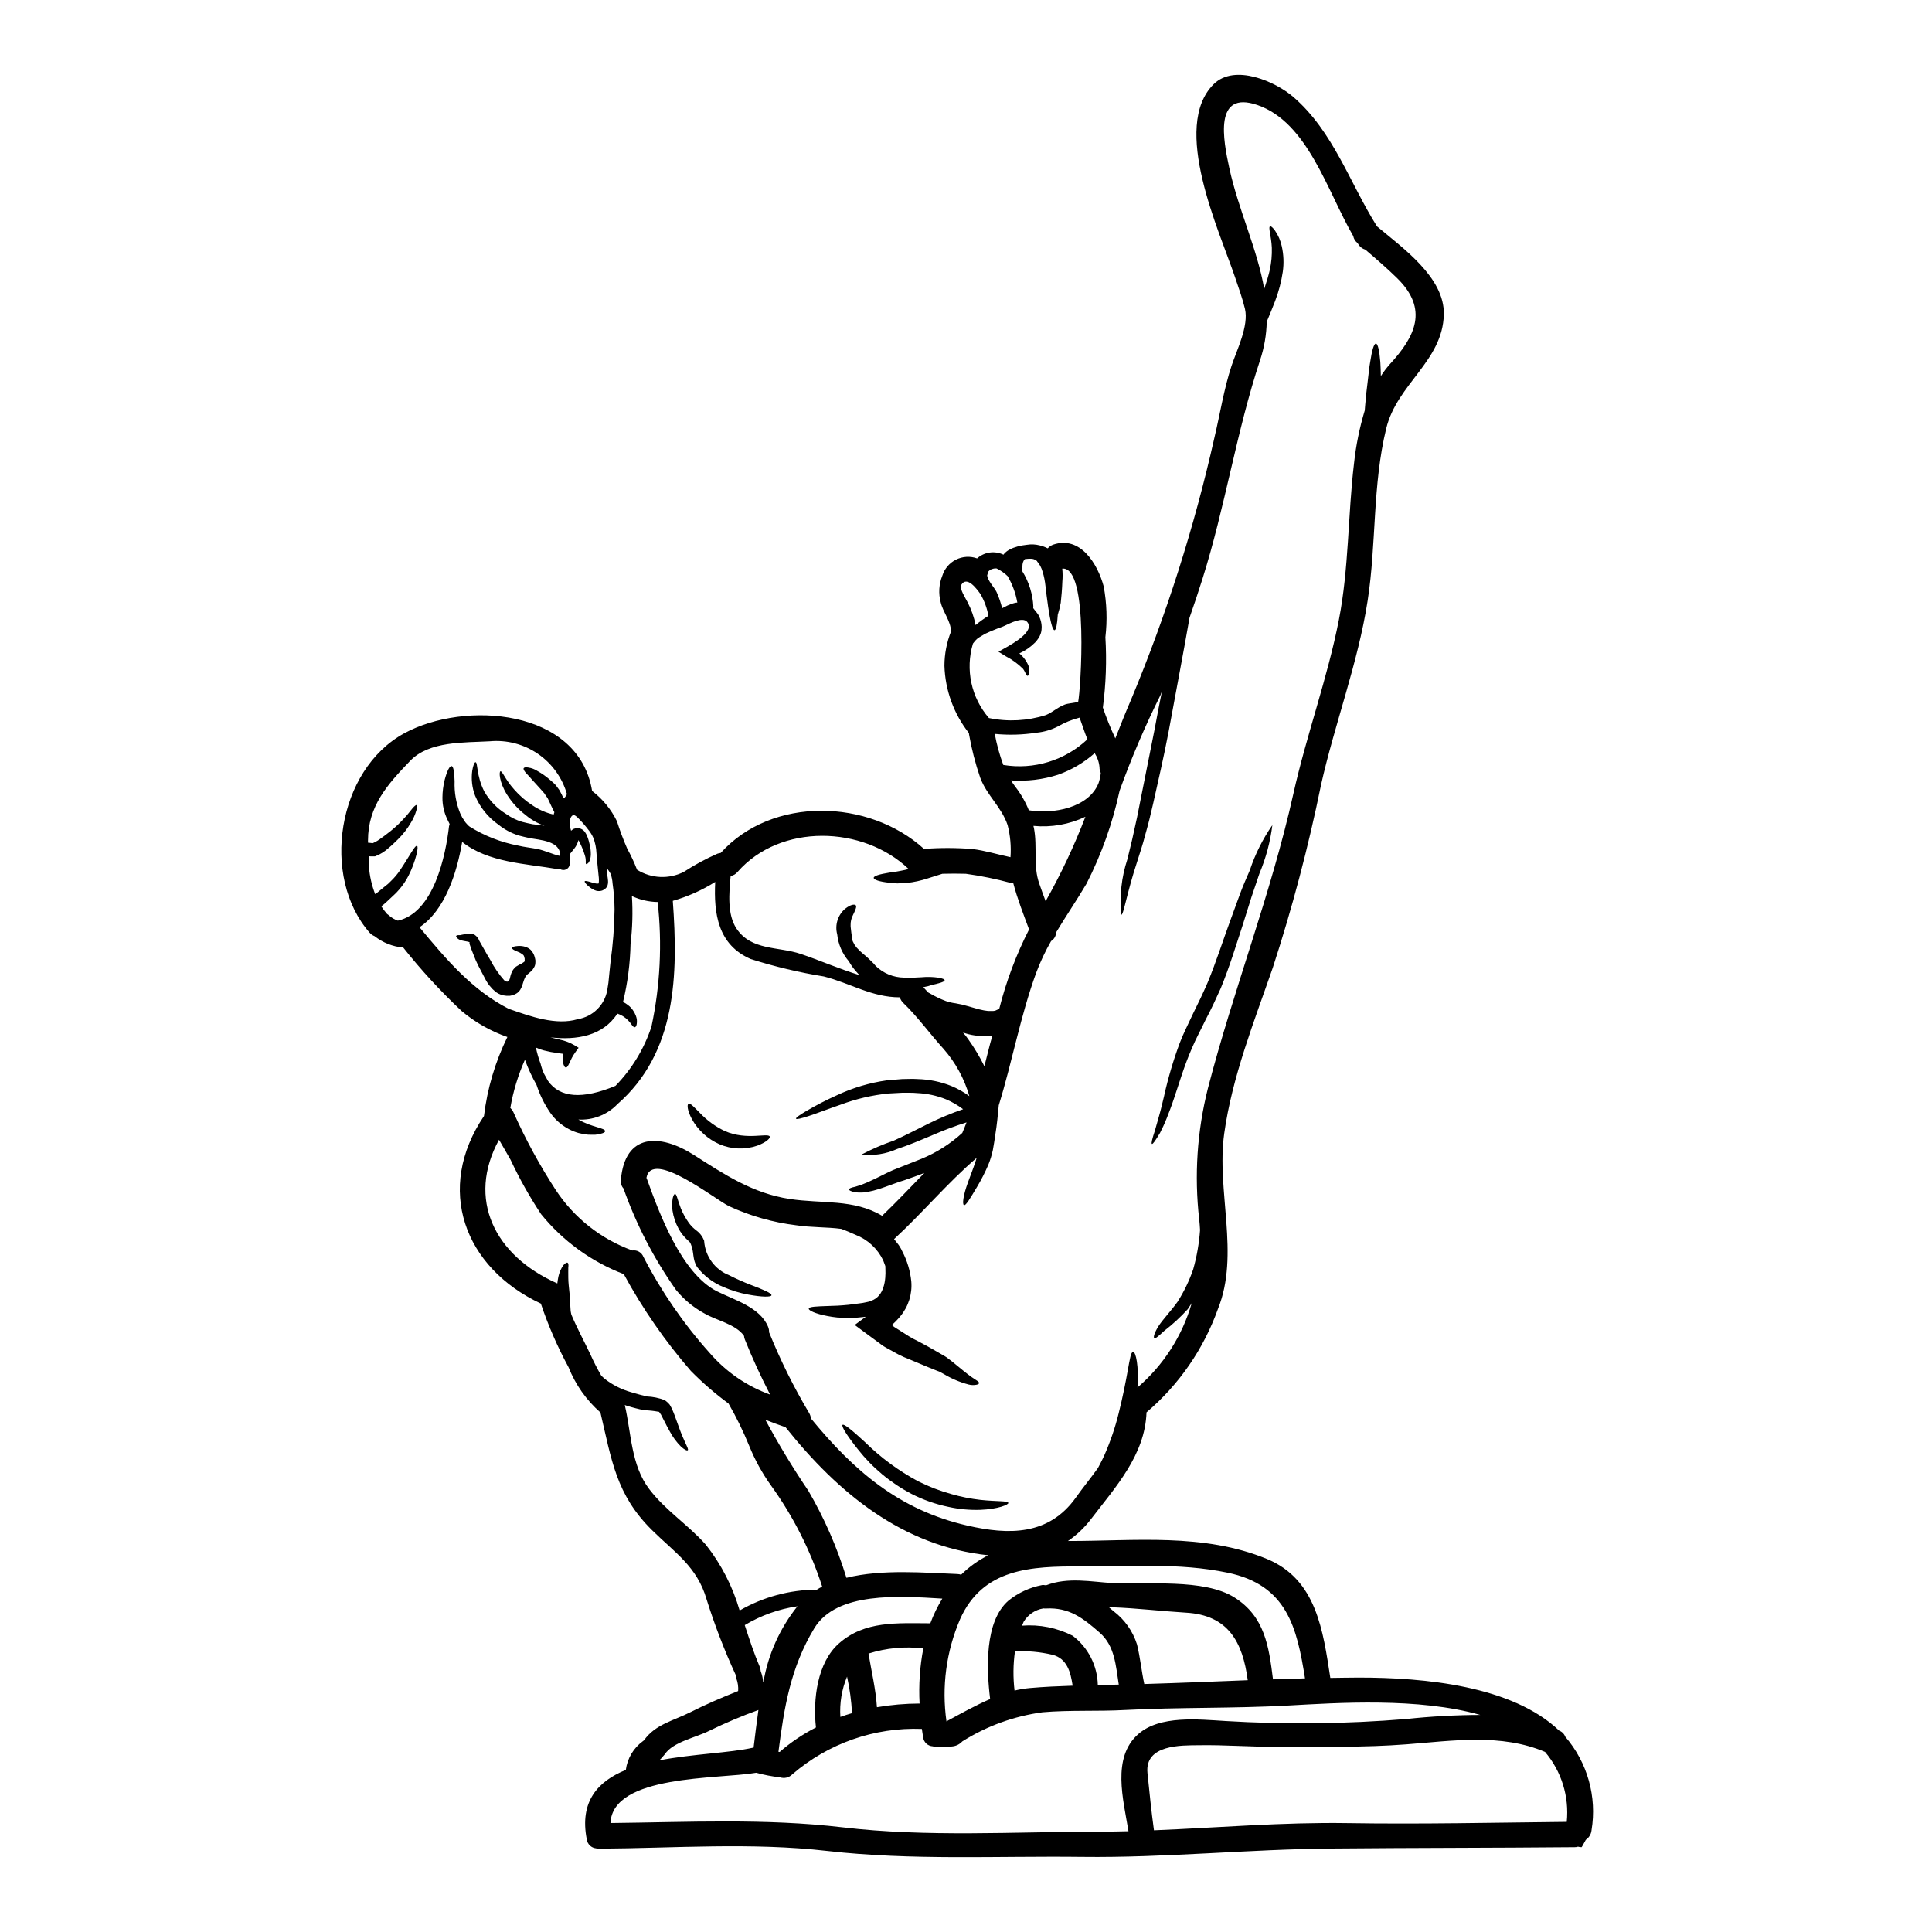 <?xml version="1.0" encoding="UTF-8"?>
<!-- Uploaded to: SVG Repo, www.svgrepo.com, Generator: SVG Repo Mixer Tools -->
<svg fill="#000000" width="800px" height="800px" version="1.1" viewBox="144 144 512 512" xmlns="http://www.w3.org/2000/svg">
 <g>
  <path d="m295.77 360.08-0.02 0.023h-0.047l-0.312 0.316c-0.047 0.133-0.066 0.066-0.133 0.27-0.16 0.301-0.246 0.641-0.25 0.98-0.035 0.844 0.078 1.688 0.336 2.488 0.195-0.176 0.406-0.332 0.629-0.473 0.32-0.129 0.664-0.207 1.008-0.223 0.785-0.008 1.523 0.359 1.992 0.988 0.262 0.348 0.473 0.73 0.625 1.141 0.133 0.305 0.242 0.621 0.336 0.941 0.102 0.301 0.184 0.605 0.246 0.918 0.285 1.004 0.418 2.043 0.395 3.09-0.016 0.398-0.074 0.793-0.176 1.18-0.094 0.301-0.227 0.586-0.395 0.852-0.359 0.395-0.582 0.492-0.695 0.395-0.223-0.219 0.133-0.871-0.312-2.281v-0.004c-0.246-0.859-0.559-1.699-0.941-2.508-0.098-0.246-0.207-0.484-0.332-0.715-0.137-0.293-0.273-0.535-0.395-0.758l-0.043-0.043v-0.004c-0.203 0.816-0.578 1.578-1.098 2.234l-1.117 1.391c0.078 0.941 0.051 1.887-0.094 2.824-0.074 0.555-0.418 1.039-0.922 1.289-0.5 0.25-1.094 0.234-1.586-0.039-0.176 0.023-0.355 0.023-0.535 0-8.598-1.5-18.559-1.723-25.453-7.231-1.41 8.238-4.543 18.105-11.305 22.609 7.144 8.621 14.012 16.719 23.73 21.668 0.086 0.023 0.152 0.047 0.242 0.066 5.414 1.883 12.246 4.363 17.977 2.621 3.941-0.645 7.059-3.688 7.793-7.613 0.09-0.691 0.199-1.367 0.316-2.016 0.199-1.676 0.312-3.516 0.559-5.512l-0.004 0.004c0.648-4.613 1.008-9.266 1.074-13.922-0.016-2.285-0.188-4.57-0.516-6.832-0.059-0.891-0.23-1.77-0.516-2.617 0-0.047-1.008-1.68-1.027-1.344-0.18 1.945 1.477 4.699-1.23 5.773v0.004c-0.66 0.219-1.383 0.176-2.016-0.113-0.398-0.168-0.773-0.387-1.117-0.652-1.18-0.871-1.574-1.5-1.48-1.699s0.918 0 2.129 0.395c0.535 0.176 1.543 0.336 1.574 0.133 0.078-0.641 0.07-1.285-0.023-1.926-0.109-1.18-0.246-2.508-0.395-3.938-0.066-0.715-0.113-1.434-0.18-2.191v0.004c-0.059-1.383-0.344-2.746-0.852-4.031-0.293-0.652-0.66-1.27-1.098-1.836-0.973-1.309-2.051-2.535-3.223-3.672-0.258-0.227-0.551-0.406-0.871-0.535-0.047 0.043-0.09-0.043-0.09 0-0.027 0.027-0.055 0.051-0.09 0.066zm263.04 244.17c5.887 6.824 8.434 15.906 6.961 24.797-0.105 1.027-0.664 1.953-1.52 2.527l-0.066 0.133h-0.004c-0.043 0.102-0.094 0.199-0.156 0.293-0.449 0.875-0.875 1.523-0.875 1.523-0.324 0.004-0.648-0.043-0.961-0.137-0.289 0.094-0.594 0.141-0.895 0.137-21.469 0.199-42.934 0.156-64.379 0.359-22.074 0.176-44.051 2.484-66.148 2.215-22.629-0.27-44.992 0.984-67.512-1.574-20.191-2.305-40.27-0.734-60.504-0.602v-0.004c-0.18 0.004-0.363-0.02-0.539-0.066h-0.176c-0.023 0-0.047-0.023-0.066-0.023-1.27-0.121-2.289-1.098-2.465-2.359-1.969-10.07 2.934-15.402 10.344-18.422 0.402-3.051 2.035-5.801 4.519-7.613 0.09-0.078 0.188-0.156 0.289-0.223 3.023-4.273 7.789-5.172 12.293-7.453 4.094-2.082 8.348-3.894 12.668-5.617 0.078-1.129-0.082-2.258-0.469-3.316-0.109-0.285-0.16-0.59-0.156-0.895-3.004-6.527-5.594-13.242-7.746-20.098-2.484-8.66-8.504-12.445-14.457-18.332-9.562-9.422-10.703-18.625-13.676-31.18l-0.004-0.004c-3.723-3.269-6.617-7.375-8.438-11.98-2.93-5.402-5.387-11.051-7.344-16.875-20.391-9.535-28.066-30.465-15.062-49.715h-0.004c0.875-7.277 2.973-14.352 6.199-20.93-4.426-1.543-8.539-3.879-12.129-6.894-5.562-5.219-10.734-10.836-15.469-16.812-2.777-0.242-5.426-1.293-7.613-3.023-0.488-0.191-0.926-0.5-1.273-0.891-12.988-14.777-8.66-43.133 9.137-52.852 15.98-8.73 46.246-6.559 49.801 15.27v-0.004c2.789 2.129 5.043 4.883 6.582 8.035 0.773 2.457 1.68 4.871 2.711 7.231 1 1.812 1.871 3.688 2.617 5.617 3.75 2.348 8.453 2.562 12.402 0.562 2.824-1.844 5.797-3.453 8.883-4.812 0.285-0.094 0.578-0.164 0.875-0.199 13.633-15.109 39.262-14.352 53.879-1.074 4.254-0.32 8.527-0.312 12.781 0.02 3.449 0.426 6.738 1.457 10.145 2.172h-0.004c0.211-2.859-0.047-5.731-0.762-8.508-1.609-4.789-5.512-7.871-7.25-12.535-1.297-3.773-2.293-7.641-2.981-11.57-0.008-0.082-0.008-0.168 0-0.25-4.031-5.109-6.316-11.379-6.512-17.883 0.012-3.102 0.602-6.172 1.742-9.055-0.043-2.816-2.102-5.035-2.731-7.746-0.625-2.328-0.473-4.793 0.426-7.027 0.574-1.859 1.883-3.406 3.625-4.277 1.742-0.871 3.766-0.992 5.598-0.332 1.914-1.715 4.672-2.102 6.984-0.984 0.043-0.047 0.066-0.09 0.133-0.18v-0.004c0.375-0.445 0.828-0.816 1.344-1.094 0.367-0.207 0.746-0.387 1.141-0.539 0.742-0.273 1.504-0.48 2.281-0.625 0.43-0.066 0.855-0.133 1.301-0.18 1.133-0.184 2.293-0.133 3.402 0.156 0.738 0.176 1.453 0.441 2.129 0.785 0.391-0.445 0.895-0.785 1.453-0.984 7.184-2.441 11.773 5.082 13.383 11.078v0.004c0.82 4.438 0.973 8.973 0.445 13.453 0.375 6.223 0.148 12.465-0.668 18.645 0.949 2.773 2.047 5.492 3.289 8.148-0.004 0.016-0.004 0.031 0 0.047 1.348-3.449 2.711-6.871 4.188-10.297 9.367-22.469 16.762-45.707 22.094-69.457 1.5-6.297 2.508-12.895 4.547-19.051 1.387-4.164 4.586-10.543 3.543-15.043-0.691-2.891-1.723-5.684-2.664-8.48-4.094-12.133-17.012-39.801-5.617-51.082 5.551-5.488 16.41-0.672 21.133 3.426 10.609 9.199 14.863 22.699 22.137 34.27 6.691 5.641 17.953 13.496 17.711 23.344-0.293 12.402-12.398 18.383-15.266 30.219-3.672 15.043-2.574 30.465-4.93 45.656-2.551 16.531-8.727 32.57-12.375 48.91h0.004c-3.332 16.34-7.59 32.477-12.762 48.328-4.949 14.305-10.77 28.875-12.871 43.941-2.125 15.129 4.184 32.008-1.656 46.469v0.004c-3.797 10.645-10.328 20.102-18.938 27.422-0.395 11.305-8.172 19.742-14.754 28.34l0.004-0.004c-1.703 2.234-3.75 4.176-6.066 5.758 17.711 0.023 35.926-2.172 52.742 4.766 13.137 5.418 14.863 19.051 16.785 31.52 2.465-0.023 4.949-0.09 7.41-0.09 17.66-0.023 40.809 2.191 53.23 14.055h0.004c0.75 0.281 1.34 0.875 1.617 1.625zm0.395 22.566c0.68-6.703-1.395-13.395-5.75-18.535-11.645-4.949-24.488-2.957-36.711-2.016-11.262 0.875-22.52 0.602-33.777 0.668-7.188 0.047-14.395-0.559-21.559-0.426-4.141 0.066-14.078-0.27-13.316 7.363 0.512 5.062 1.027 10.145 1.719 15.176 17.082-0.691 34.117-2.168 51.195-1.902 19.461 0.316 38.715-0.129 58.184-0.328zm-42.477-27.266c6.496-0.691 13.027-1.051 19.559-1.074-16.34-4.656-37.672-3.223-51.016-2.488-14.371 0.789-28.785 0.426-43.156 1.18-7.231 0.395-14.66-0.023-21.848 0.602h0.004c-7.559 1.023-14.805 3.656-21.254 7.723-0.688 0.754-1.629 1.227-2.641 1.324-1.309 0.156-2.621 0.223-3.938 0.199-0.422 0.004-0.84-0.074-1.23-0.223-1.344-0.066-2.438-1.102-2.574-2.441-0.113-0.715-0.223-1.434-0.336-2.168-12.555-0.473-24.824 3.828-34.336 12.039-0.844 0.863-2.106 1.168-3.25 0.789-2.129-0.234-4.234-0.637-6.297-1.211-10.141 1.746-38.031 0.426-38.637 13.32 20.641-0.223 40.934-1.273 61.535 1.141 22.363 2.641 45.266 1.18 67.758 1.141 2.664 0 5.328-0.043 7.988-0.109-1.387-8.461-4.477-19.5 2.574-25.723 5.754-5.082 16.074-3.894 23.035-3.492l0.004 0.004c16.008 0.965 32.066 0.789 48.055-0.531zm-4.434-359c6.805-7.387 10.34-14.617 1.969-22.828-2.707-2.664-5.574-5.117-8.438-7.566h-0.004c-0.746-0.219-1.391-0.707-1.809-1.367-0.066-0.113-0.156-0.246-0.223-0.359-0.023-0.047-0.066-0.066-0.09-0.09l-0.004 0.004c-0.562-0.445-0.945-1.086-1.074-1.793-6.828-11.734-11.996-30.117-25.406-34.723-11.613-3.984-9.055 9.27-7.43 16.742 2.418 11.078 7.406 21.379 9.246 31.988 0.602-1.789 1.141-3.516 1.5-5.117 0.402-1.898 0.574-3.836 0.516-5.777-0.137-3.148-1.031-5.512-0.449-5.684 0.242-0.09 0.691 0.312 1.301 1.141h-0.004c0.871 1.254 1.48 2.672 1.793 4.164 0.492 2.211 0.582 4.492 0.266 6.734-0.395 2.656-1.078 5.262-2.039 7.773-0.758 1.969-1.5 3.758-2.215 5.461v-0.004c-0.074 3.473-0.672 6.914-1.77 10.211-6.266 18.914-9.246 38.902-15.266 57.953-1.098 3.469-2.238 6.891-3.43 10.297-1.453 8.414-3.445 18.758-5.551 30.242-1.301 6.828-2.797 13.207-4.098 19.051-0.336 1.453-0.668 2.887-1.008 4.25-0.34 1.367-0.734 2.754-1.094 4.055-0.672 2.641-1.48 4.949-2.148 7.117-2.777 8.438-3.582 14.125-4.188 13.992l0.004-0.004c-0.496-4.953 0.055-9.957 1.613-14.684 0.492-2.191 1.18-4.633 1.699-7.188 0.293-1.273 0.582-2.594 0.875-3.961 0.27-1.391 0.559-2.82 0.852-4.297 1.18-5.863 2.441-12.312 3.805-19.074 0.625-3.426 1.273-6.758 1.926-10.004-0.133 0.34-0.273 0.695-0.395 1.031-4.098 8.219-7.711 16.672-10.824 25.316-1.84 8.562-4.789 16.848-8.773 24.645-2.551 4.328-5.441 8.551-8.059 12.914h0.004c-0.023 0.938-0.523 1.797-1.324 2.285-1.543 2.691-2.867 5.508-3.957 8.414-4.188 11.484-6.336 23.531-9.918 35.121v0.07c-0.223 2.394-0.469 5.059-0.918 7.789-0.199 1.387-0.395 2.66-0.648 4.027h-0.004c-0.285 1.332-0.688 2.637-1.207 3.898-0.855 1.996-1.844 3.93-2.957 5.797-1.836 3.066-2.977 5.035-3.469 4.856-0.492-0.176-0.246-2.484 1.027-5.981 0.605-1.719 1.434-3.715 2.129-5.902h0.004c0.07-0.203 0.129-0.414 0.176-0.625-7.766 6.668-14.348 14.594-21.867 21.512 0.395 0.492 0.828 1.074 1.23 1.574l0.445 0.715 0.223 0.395 0.047 0.09v0.043l0.133 0.246 0.113 0.223 0.004 0.004c1.281 2.461 2.082 5.141 2.363 7.898 0.297 3.344-0.742 6.672-2.891 9.246-0.684 0.844-1.441 1.621-2.258 2.332l0.582 0.492c0.395 0.293 0.918 0.559 1.344 0.852 0.898 0.582 1.789 1.141 2.641 1.676h-0.004c0.812 0.488 1.652 0.938 2.508 1.344 1.699 0.895 3.289 1.766 4.766 2.641 0.738 0.426 1.457 0.828 2.129 1.227l0.625 0.395 0.492 0.395c0.336 0.223 0.625 0.469 0.918 0.691 2.262 1.859 3.938 3.246 5.117 4.074 0.559 0.395 1.074 0.738 1.477 0.984 0.402 0.242 0.535 0.473 0.516 0.648-0.02 0.176-0.293 0.34-0.738 0.426-0.668 0.125-1.355 0.102-2.016-0.066-2.297-0.605-4.496-1.531-6.535-2.754-0.316-0.176-0.629-0.336-0.941-0.516l-0.449-0.223h-0.023 0.004c-0.027 0-0.051-0.008-0.07-0.023h-0.02l-0.023-0.023h-0.023l-0.293-0.109-2.281-0.918c-1.574-0.672-3.289-1.367-5.082-2.125l0.004-0.004c-0.973-0.363-1.922-0.781-2.844-1.254-0.898-0.492-1.816-0.984-2.731-1.5-0.469-0.27-0.941-0.492-1.434-0.828l-1.434-1.062c-0.965-0.715-1.969-1.453-2.981-2.191l-3.043-2.258 2.934-2.172c-0.359 0.043-0.715 0.066-1.031 0.109-1.137 0.141-2.277 0.215-3.422 0.223l-3.066-0.133c-0.965-0.09-1.859-0.242-2.664-0.395-3.199-0.602-4.969-1.477-4.926-1.945 0.043-0.562 2.102-0.605 5.191-0.715 0.762-0.023 1.574-0.047 2.465-0.09s1.836-0.133 2.844-0.223c1.008-0.09 1.992-0.293 3.066-0.395h-0.004c0.531-0.059 1.055-0.152 1.574-0.273 0.27-0.066 0.605-0.109 0.828-0.176l0.582-0.223c3.473-1.207 3.898-5.531 3.762-8.438 0-0.27-0.023-0.516-0.023-0.758-0.176-0.516-0.359-1.008-0.559-1.5v-0.004c-1.492-3.109-4.109-5.531-7.324-6.781-1.348-0.625-2.598-1.117-3.785-1.574-3.867-0.516-7.898-0.336-11.996-0.965h-0.004c-6.148-0.758-12.145-2.461-17.77-5.059-3.805-1.859-20.469-15.219-21.871-7.5 0.039 0.055 0.07 0.117 0.09 0.184 3.312 9.242 9.223 25.191 18.602 29.883 4.59 2.305 11.348 4.184 13.52 9.332 0.215 0.484 0.312 1.016 0.293 1.547 0.023 0 0.023 0.066 0.043 0.086 2.977 7.363 6.516 14.488 10.586 21.312 0.25 0.441 0.414 0.93 0.473 1.434 11.258 13.699 23.223 24.219 41.477 28.383 10.945 2.508 21.535 2.664 28.734-7.453 1.836-2.598 3.938-5.148 5.84-7.812 0.395-0.758 1.027-1.902 1.723-3.449l0.004-0.004c1.555-3.531 2.809-7.195 3.738-10.945 1.117-4.41 1.902-8.504 2.438-11.48 0.535-2.977 0.832-4.856 1.391-4.879 0.758-0.133 1.574 3.828 1.18 9.422 6.871-5.879 11.867-13.645 14.367-22.336-0.336 0.492-0.672 0.984-0.965 1.453l-0.066 0.113c-1.895 2.09-3.969 4.004-6.203 5.731-1.477 1.344-2.394 2.191-2.684 1.969-0.293-0.223 0-1.367 1.094-3.148 1.18-1.836 3.269-3.965 5.062-6.473 1.723-2.707 3.121-5.606 4.164-8.641 0.957-3.391 1.562-6.871 1.812-10.387-0.066-0.961-0.109-1.902-0.223-2.867l-0.004 0.004c-1.328-11.613-0.547-23.367 2.309-34.699 6.828-26.344 16.719-51.418 22.652-78.074 3.449-15.469 9.055-30.668 12.066-46.113 2.664-13.676 2.363-27.645 4.008-41.434 0.508-4.75 1.461-9.441 2.84-14.012 0.043-0.469 0.066-0.918 0.113-1.387 0.176-2.262 0.426-4.387 0.668-6.297 0.242-1.91 0.395-3.758 0.672-5.238 0.445-2.977 0.984-4.812 1.5-4.812s0.941 1.906 1.18 4.93c0.07 1.094 0.113 2.363 0.137 3.691l0.004-0.004c0.695-1.105 1.484-2.148 2.352-3.121zm-30.938 348.5c2.848-0.109 5.664-0.199 8.484-0.27-2.129-13.406-4.746-24.734-20.508-28-13.027-2.711-25.766-1.574-38.965-1.656-13.07-0.066-25.941 0.445-31.965 14.035h0.004c-3.648 8.516-4.891 17.867-3.582 27.039 0.086-0.043 0.168-0.098 0.242-0.156 3.695-1.992 7.434-4.098 11.328-5.777-0.961-7.898-1.543-20.57 4.879-26.102 2.57-2.066 5.606-3.473 8.844-4.094 0.34-0.113 0.672 0.043 1.074 0.043h0.055c5.773-2.238 12.086-0.898 17.594-0.582 8.996 0.516 24.219-1.301 32.324 3.828 8 5.059 9.098 12.906 10.191 21.691zm-6.691 0.223c-1.344-10.07-5.117-17.277-16.41-17.906-6.492-0.395-12.938-1.18-19.43-1.414-0.316 0-0.648 0-0.984-0.043 0.395 0.359 0.789 0.672 1.207 1.031l0.004 0.004c2.961 2.219 5.148 5.312 6.266 8.84 0.852 3.469 1.18 7.008 1.926 10.496 9.133-0.27 18.285-0.648 27.422-1.008zm-39.734 1.273c1.859-0.043 3.695-0.086 5.555-0.109-0.789-4.992-1.031-10.234-5.039-13.746-4.434-3.894-8.125-6.758-14.262-6.422h0.004c-0.227 0.016-0.449 0.008-0.672-0.023-2.184 0.348-4.102 1.645-5.238 3.543-0.156 0.34-0.293 0.695-0.426 1.031 4.629-0.367 9.27 0.555 13.406 2.664 4.102 3.109 6.559 7.918 6.672 13.062zm0.316-239.4c0.238-0.754 0.395-1.531 0.469-2.32-0.223-0.453-0.34-0.949-0.336-1.453-0.109-1.348-0.547-2.644-1.273-3.785-2.848 2.519-6.156 4.465-9.738 5.731-4.016 1.281-8.242 1.789-12.445 1.496 0.359 0.582 0.738 1.18 1.18 1.723v0.004c1.461 1.887 2.652 3.965 3.543 6.18 6.539 1.117 15.871-0.672 18.469-7.164 0.031-0.141 0.078-0.277 0.133-0.41zm-3.066-11.215c-0.789-1.883-1.367-3.828-2.082-5.754-2.031 0.52-3.984 1.312-5.797 2.363-1.754 0.891-3.664 1.445-5.621 1.633-3.656 0.57-7.375 0.676-11.059 0.316 0.512 2.805 1.27 5.559 2.262 8.234 8.086 1.332 16.332-1.184 22.297-6.805zm-2.465-9.895c0.625-2.82 2.977-36.062-4.207-35.344 0.117 1.137 0.125 2.285 0.023 3.422-0.066 1.969-0.246 4.074-0.426 5.641-0.195 1.066-0.457 2.117-0.785 3.148-0.156 2.555-0.449 4.074-0.875 4.098-0.516 0-1.117-2.363-1.68-6.18-0.133-0.961-0.27-2.012-0.426-3.148-0.066-0.559-0.133-1.141-0.199-1.742-0.066-0.492-0.133-1.141-0.223-1.723h-0.004c-0.176-1.176-0.465-2.332-0.871-3.449l-0.371-0.809-0.426-0.648c-0.133-0.293-0.27-0.293-0.336-0.426-0.051-0.066-0.09-0.145-0.113-0.223-0.109-0.066-0.312-0.152-0.469-0.242-0.395-0.426-1.543-0.395-2.707-0.246v-0.004c-0.184 0.145-0.32 0.336-0.395 0.559l-0.133 0.316-0.023 0.156c-0.02 0.105-0.051 0.211-0.086 0.309 0 0.34-0.066 0.672-0.066 1.008v0.875c1.773 2.844 2.781 6.098 2.93 9.445 0 0.113-0.043 0.199-0.043 0.316 0.207 0.242 0.402 0.496 0.582 0.758 0.242 0.316 0.516 0.605 0.715 0.918h0.004c0.465 0.793 0.766 1.668 0.891 2.574 0.066 0.461 0.074 0.93 0.023 1.391-0.027 0.504-0.148 0.996-0.355 1.457l-0.156 0.359-0.004-0.004c-0.02 0.07-0.051 0.141-0.09 0.203-0.023 0.047-0.055 0.09-0.086 0.133l-0.273 0.395h0.004c-0.219 0.328-0.465 0.633-0.738 0.918-1.207 1.215-2.629 2.199-4.188 2.91 1.094 0.902 1.941 2.066 2.465 3.383 0.211 0.625 0.242 1.301 0.09 1.945-0.113 0.426-0.246 0.629-0.395 0.605-0.359 0-0.473-0.852-1.18-1.836-1.34-1.344-2.879-2.469-4.566-3.336l-1.945-1.207 2.215-1.25c1.344-0.789 7.633-4.211 5.348-6.691-1.23-1.344-4.566 0.426-5.82 1.008-0.043 0.023-0.602 0.27-0.602 0.27l-0.473 0.18c-0.336 0.109-0.648 0.223-0.941 0.336l-1.766 0.715-1.523 0.691c-0.492 0.273-1.008 0.605-1.5 0.898v-0.004c-0.348 0.207-0.664 0.461-0.938 0.758-0.27 0.293-0.512 0.605-0.758 0.918h-0.004c-2.066 6.871-0.469 14.324 4.231 19.742 5.016 1.035 10.211 0.762 15.09-0.785 1.859-0.738 3.781-2.641 5.797-3 0.926-0.172 1.84-0.301 2.758-0.461zm-1.457 260.69c-0.535-3.543-1.434-7.188-5.348-8.195-3.254-0.762-6.598-1.07-9.938-0.918-0.488 3.453-0.523 6.949-0.109 10.41 1.328-0.324 2.684-0.551 4.047-0.672 3.742-0.336 7.547-0.492 11.348-0.625zm-7.16-207.89c4.059-7.191 7.582-14.672 10.543-22.383-4.289 2.039-9.051 2.875-13.777 2.418 0.043 0.242 0.109 0.469 0.156 0.691 0.918 4.812-0.273 9.918 1.387 14.594 0.551 1.566 1.109 3.133 1.691 4.68zm-8.168-79.062c0.219-0.051 0.441-0.082 0.668-0.09-0.43-2.469-1.305-4.844-2.574-7.004-0.855-0.828-1.84-1.516-2.91-2.035-0.398-0.035-0.801 0.016-1.18 0.152-0.465 0.137-0.867 0.43-1.141 0.832-0.016 0.289-0.078 0.574-0.184 0.848 0.133 1.41 1.926 3.246 2.484 4.387v0.004c0.633 1.391 1.125 2.84 1.48 4.328l0.512-0.27 0.582-0.293 0.293-0.156 0.156-0.066 0.293-0.109 0.625-0.273zm3.781 86.539c-1.5-4.051-3.09-8.082-4.188-12.266-0.211 0.008-0.422-0.008-0.625-0.047-3.93-1.066-7.922-1.883-11.953-2.441-2.082-0.066-4.141-0.043-6.199 0l-3.898 1.23v0.004c-1.812 0.594-3.68 1-5.574 1.207-0.875 0.047-1.699 0.066-2.484 0.113-0.789-0.047-1.5-0.113-2.148-0.18-2.574-0.27-4.098-0.789-4.098-1.301s1.574-0.961 4.055-1.367c0.602-0.086 1.273-0.176 1.992-0.289 0.715-0.109 1.41-0.273 2.191-0.426 0.336-0.07 0.672-0.156 1.031-0.246-12.133-11.57-34.047-12.156-45.375 0.789-0.457 0.559-1.102 0.934-1.812 1.051-0.426 4.547-0.941 10.234 1.574 13.969 3.938 5.863 11.059 4.68 17.016 6.691 4.926 1.656 10.273 4.008 15.668 5.644l-0.426-0.359v0.004c-0.609-0.629-1.172-1.305-1.68-2.016-0.316-0.449-0.559-0.898-0.828-1.324h0.004c-1.738-2.008-2.816-4.5-3.09-7.141-0.664-2.477 0.152-5.113 2.102-6.781 1.457-1.141 2.488-1.273 2.82-0.918 0.336 0.359-0.18 1.41-0.758 2.617v0.004c-0.309 0.617-0.508 1.281-0.586 1.965-0.02 0.195-0.027 0.387-0.023 0.582v0.473c0.066 0.559 0.133 1.141 0.199 1.723 0.09 0.715 0.223 1.434 0.34 2.125 0.176 0.316 0.336 0.625 0.492 0.941 0.176 0.242 0.336 0.492 0.512 0.715 0.34 0.336 0.832 0.895 1.074 1.098 0.426 0.395 0.875 0.758 1.324 1.141 0.449 0.383 0.875 0.789 1.32 1.227l0.648 0.629 0.09 0.086 0.199 0.223 0.133 0.156 0.293 0.336v0.008c2.012 1.969 4.707 3.086 7.523 3.113h0.199c0.582 0.023 1.141 0.066 1.656 0.066 1.008-0.09 1.926-0.109 2.797-0.156l0.004-0.004c1.5-0.141 3.008-0.102 4.5 0.117 1.074 0.199 1.633 0.426 1.613 0.691-0.02 0.27-0.582 0.516-1.574 0.789-0.492 0.109-1.098 0.27-1.789 0.449l-0.004-0.004c-0.637 0.234-1.297 0.402-1.969 0.512-0.109 0.023-0.223 0.07-0.336 0.09 0.426 0.449 0.875 0.898 1.273 1.367 0.199 0.113 0.426 0.223 0.648 0.359h0.004c1.309 0.762 2.68 1.414 4.098 1.949 0.82 0.281 1.668 0.477 2.527 0.582 1.105 0.18 2.199 0.434 3.273 0.758 1.008 0.293 1.992 0.559 2.934 0.832 0.445 0.086 0.895 0.199 1.32 0.289 0.359 0.047 0.738 0.09 1.074 0.156 0.395 0.023 0.852 0 1.273 0h0.113l0.223-0.023c0.133-0.043 0.293-0.023 0.395-0.09v-0.004c0.355-0.133 0.695-0.312 1.008-0.535 1.836-7.258 4.481-14.285 7.883-20.953zm-9.762 28.297-0.445-0.066c-0.293 0-0.605-0.066-0.898-0.023v-0.004c-2.172 0.148-4.348-0.156-6.398-0.891 0.492 0.57 0.957 1.168 1.387 1.785 1.613 2.262 3.043 4.652 4.273 7.144 0.715-2.688 1.391-5.707 2.082-7.945zm-1.008-111.39c-0.363-2.059-1.094-4.035-2.148-5.84-0.871-1.207-3.543-4.949-5.059-2.363-0.559 0.961 1.273 3.715 1.699 4.609 0.988 1.898 1.695 3.926 2.109 6.023 1.07-0.898 2.207-1.719 3.398-2.449zm-7.25 254.11c2.117-2.094 4.547-3.836 7.207-5.172-22.633-2.363-39.777-16.453-53.723-33.934-1.836-0.629-3.606-1.273-5.348-1.969 3.481 6.473 7.289 12.762 11.414 18.848 4.231 7.266 7.613 14.992 10.07 23.031 9.469-2.363 20.906-1.32 29.371-1.004v0.004c0.344 0.008 0.684 0.066 1.008 0.176zm0.312-117.07c0.395-0.938 0.789-1.879 1.141-2.816-2.941 0.922-5.832 1.996-8.66 3.223-3.606 1.523-6.894 2.91-9.738 3.824v0.004c-2.961 1.324-6.223 1.836-9.445 1.477 2.75-1.453 5.609-2.688 8.555-3.695 2.641-1.18 5.707-2.754 9.289-4.543 2.941-1.453 5.977-2.719 9.086-3.781-1.406-1.066-2.941-1.953-4.566-2.641-2.434-0.973-5.016-1.527-7.633-1.637-1.227-0.133-2.66-0.066-3.961-0.086l-3.672 0.199c-4.316 0.441-8.559 1.434-12.625 2.957-3.562 1.227-6.445 2.363-8.484 3.019s-3.223 0.941-3.332 0.695c-0.109-0.242 0.875-0.941 2.731-2.039 2.629-1.539 5.34-2.938 8.117-4.184 4.184-1.965 8.637-3.289 13.211-3.938l4.051-0.336c1.344 0 2.621-0.109 4.141 0v0.004c3.055 0.074 6.074 0.695 8.91 1.832 1.691 0.703 3.293 1.605 4.766 2.688-1.328-4.633-3.668-8.914-6.848-12.535-3.582-3.938-6.848-8.504-10.656-12.156v0.004c-0.434-0.41-0.75-0.93-0.914-1.5-7.453 0-13.027-3.715-20.148-5.531-6.559-1.062-13.031-2.602-19.363-4.609-8.707-3.762-9.84-12.043-9.422-20.441v0.004c-3.488 2.195-7.273 3.887-11.238 5.012 1.41 19.434 1.074 40.184-14.73 53.922l0.004 0.004c-2.688 2.777-6.449 4.246-10.305 4.023 3.602 2.106 7.184 2.215 7.086 3.113-0.023 0.27-0.449 0.492-1.211 0.668l-0.004 0.004c-0.461 0.117-0.934 0.199-1.41 0.246-0.582 0.023-1.25 0-1.992-0.023h0.004c-0.809-0.086-1.609-0.23-2.394-0.426-0.91-0.254-1.789-0.605-2.621-1.051-1.945-1.023-3.617-2.5-4.883-4.297-1.566-2.273-2.797-4.762-3.648-7.387-1.219-2.141-2.25-4.379-3.086-6.691-1.816 4.082-3.117 8.379-3.871 12.781 0.402 0.375 0.715 0.836 0.918 1.344 3.176 7.106 6.91 13.945 11.164 20.465 4.863 7.356 11.969 12.953 20.258 15.961 1.258-0.191 2.477 0.516 2.934 1.699 4.754 9.203 10.656 17.762 17.57 25.473 4.301 4.984 9.812 8.781 16.004 11.02-2.461-4.766-4.699-9.602-6.691-14.594-0.125-0.305-0.199-0.629-0.223-0.961-2.172-3.148-7.477-4.121-10.543-5.981l-0.004 0.004c-2.891-1.582-5.445-3.711-7.519-6.266-5.836-8.27-10.508-17.301-13.879-26.84-0.551-0.617-0.805-1.441-0.691-2.262 1.051-12.355 10.297-12.379 19.387-6.582 8.059 5.148 15.578 10.164 25.363 11.641 8.617 1.301 16.965-0.043 24.484 4.457 3.848-3.672 7.477-7.547 11.195-11.352-1.141 0.449-2.262 0.855-3.336 1.23-0.691 0.246-1.363 0.473-2.012 0.715-0.582 0.199-1.18 0.34-1.723 0.559-2.305 0.789-4.481 1.703-6.422 2.172l-0.008 0.004c-0.883 0.227-1.781 0.391-2.688 0.492-0.723 0.047-1.453 0.031-2.172-0.043-1.051-0.246-1.633-0.516-1.633-0.762s0.605-0.512 1.68-0.715c0.469-0.152 1.027-0.336 1.676-0.535 0.672-0.316 1.434-0.539 2.262-0.965 1.676-0.715 3.602-1.812 6-2.887 2.363-0.918 4.926-1.969 7.633-3.023 3.969-1.637 7.617-3.953 10.789-6.848zm-8.461 129.93c0.844-2.277 1.906-4.469 3.176-6.539-11.438-0.691-28.023-1.902-33.934 7.871-6.297 10.43-7.969 20.93-9.492 32.723 0.113 0.023 0.223 0.023 0.316 0.047v0.004c2.93-2.551 6.164-4.731 9.625-6.496-0.828-7.406 0.34-17.211 6.09-22.27 6.828-6.035 15.355-5.363 24.219-5.34zm-2.848 21.254h0.004c-0.266-4.887 0.066-9.789 0.988-14.594-4.887-0.586-9.84-0.121-14.527 1.363 0.789 4.746 1.926 9.426 2.234 14.219 3.734-0.641 7.516-0.965 11.305-0.977zm-17.906 2.551h0.004c-0.172-3.254-0.613-6.488-1.32-9.672-1.398 3.379-2.004 7.031-1.77 10.68 1.012-0.348 2.035-0.707 3.09-0.996zm-9.312-32.723c0.469-0.293 0.918-0.562 1.41-0.789h0.004c-3.109-9.625-7.707-18.707-13.633-26.906-2.305-3.231-4.223-6.727-5.711-10.406-1.57-3.859-3.402-7.609-5.481-11.219-3.551-2.613-6.887-5.5-9.984-8.641-6.836-7.879-12.797-16.48-17.773-25.648-8.574-3.281-16.133-8.762-21.914-15.895-3.043-4.594-5.742-9.406-8.082-14.395-1.008-1.816-2.059-3.543-3.066-5.328-8.598 15.691-1.25 30.699 15.445 38.078 0.09-0.602 0.156-1.207 0.273-1.742v-0.004c0.23-1.102 0.68-2.144 1.316-3.07 0.492-0.535 0.875-0.789 1.121-0.668 0.246 0.117 0.289 0.582 0.199 1.301-0.023 0.715 0 1.5 0 2.707 0 1.207 0.18 2.574 0.34 4.207 0.066 0.758 0.133 1.766 0.156 2.551 0.043 0.449 0.066 0.922 0.086 1.367l0.047 0.695 0.109 0.578h0.004c0.035 0.109 0.055 0.223 0.066 0.336 1.5 3.582 3.356 6.984 5.039 10.52v0.004c0.867 1.945 1.84 3.84 2.91 5.684 0.246 0.246 0.582 0.516 0.828 0.762h-0.004c2.102 1.656 4.512 2.879 7.086 3.602l2.129 0.605c0.715 0.199 1.52 0.395 1.992 0.516 1.617 0.062 3.211 0.391 4.723 0.961 0.527 0.34 0.996 0.766 1.387 1.258 0.18 0.336 0.359 0.668 0.539 0.984 0.27 0.625 0.535 1.23 0.734 1.789 0.395 1.141 0.789 2.168 1.141 3.148 0.672 1.883 1.324 3.332 1.77 4.297 0.449 0.965 0.789 1.633 0.582 1.816-0.203 0.18-0.789-0.09-1.723-0.875h0.004c-1.215-1.207-2.242-2.586-3.047-4.098-0.535-0.918-1.027-1.949-1.574-2.977l-0.789-1.547-0.023-0.02-0.066-0.09-0.133-0.199-0.27-0.395c-0.156 0-0.023 0.066-0.18 0-1.188-0.223-2.394-0.355-3.602-0.391-0.988-0.156-1.613-0.34-2.363-0.516-0.746-0.176-1.547-0.426-2.305-0.648-0.223-0.066-0.426-0.156-0.625-0.223 1.742 7.453 1.633 15.938 6.492 22.293 4.328 5.688 10.32 9.445 14.996 14.73l-0.004-0.004c4.086 5.176 7.129 11.102 8.957 17.438 6.223-3.594 13.281-5.5 20.469-5.523zm-14.168 24.484h0.004c1.258-7.348 4.363-14.254 9.02-20.074-4.941 0.727-9.688 2.422-13.969 4.992 1.23 3.781 2.465 7.523 3.938 10.969 0.168 0.391 0.27 0.809 0.289 1.23 0.008 0.051 0.023 0.094 0.047 0.137 0.332 0.883 0.535 1.812 0.605 2.754zm-2.598 17.375c0.395-3.203 0.789-6.562 1.273-9.961l0.004-0.004c-4.453 1.605-8.816 3.453-13.07 5.531-3.402 1.742-9.605 2.934-11.73 6.199-0.359 0.41-0.715 0.82-1.074 1.23-0.133 0.133-0.293 0.242-0.426 0.395 8.863-1.723 18.734-1.969 24.934-3.379zm-27.062-191.11c2.309-10.832 2.863-21.965 1.637-32.973-2.359-0.039-4.688-0.578-6.828-1.574 0.27 4.211 0.148 8.438-0.355 12.625-0.105 5.199-0.773 10.371-1.992 15.422 0.473 0.238 0.926 0.523 1.34 0.852 0.938 0.73 1.648 1.707 2.059 2.82 0.277 0.695 0.352 1.457 0.227 2.191-0.086 0.492-0.242 0.758-0.469 0.832-0.223 0.07-0.492-0.137-0.789-0.539-0.316-0.473-0.676-0.914-1.074-1.324-0.781-0.793-1.742-1.391-2.797-1.742-3.848 5.957-10.812 7.086-17.75 6.297 0.898 0.223 1.766 0.426 2.598 0.625h-0.004c1.191 0.254 2.336 0.676 3.402 1.258l1.48 0.871-0.875 1.211c-1.48 2.012-1.789 4.027-2.488 4.027-0.312 0-0.602-0.492-0.789-1.434h0.004c-0.098-0.73-0.082-1.469 0.043-2.191-0.449-0.066-0.941-0.133-1.457-0.199v-0.004c-1.223-0.156-2.434-0.387-3.625-0.695-0.73-0.18-1.445-0.434-2.125-0.762 0.293 1.453 0.703 2.875 1.23 4.258 0.211 0.906 0.512 1.793 0.895 2.641 0.336 0.602 0.691 1.207 1.051 1.902 3.148 4.523 9.113 4.992 17.91 1.344v-0.004c4.34-4.449 7.606-9.832 9.543-15.734zm-22.984-60.66v-0.004c0.223-0.277 0.418-0.578 0.582-0.898-1.246-4.352-3.973-8.133-7.707-10.691-3.738-2.559-8.25-3.734-12.762-3.32-6.738 0.395-15.984-0.109-21.066 5.172-5.977 6.223-11.191 11.93-11.191 21.152l0.004 0.555 0.492 0.043 0.582 0.066c0.043 0 0.109 0.023 0.156 0.023v0.004c0.836-0.359 1.617-0.828 2.328-1.391 0.918-0.625 1.68-1.273 2.465-1.859 1.301-1.047 2.512-2.195 3.625-3.441 0.965-0.988 1.656-2.016 2.191-2.621 0.535-0.605 0.922-0.895 1.074-0.789 0.152 0.105 0.133 0.582-0.086 1.367-0.328 1.141-0.809 2.234-1.434 3.246-0.93 1.617-2.078 3.098-3.406 4.41-0.758 0.715-1.574 1.574-2.461 2.281h0.004c-1.02 0.957-2.215 1.711-3.516 2.215l-0.113 0.047-0.133 0.023h-0.984l-0.559-0.043h-0.004c-0.027 0.262-0.043 0.523-0.047 0.789 0.023 0.582 0.047 1.25 0.066 1.926 0.188 2.516 0.746 4.988 1.66 7.34 0.246-0.164 0.484-0.344 0.715-0.535 0.648-0.516 1.254-1.031 1.859-1.523 0.57-0.406 1.098-0.871 1.574-1.387 0.895-0.855 1.695-1.801 2.394-2.82 2.617-3.898 4.008-6.781 4.543-6.516 0.246 0.09 0.199 0.895-0.133 2.258-0.5 1.957-1.211 3.848-2.125 5.644-0.664 1.305-1.484 2.519-2.441 3.625-0.508 0.609-1.062 1.18-1.656 1.703-0.559 0.539-1.141 1.074-1.746 1.633h-0.004c-0.43 0.406-0.887 0.789-1.363 1.141 0.465 0.715 0.984 1.398 1.547 2.039 0.184 0.113 0.359 0.242 0.516 0.395 0.68 0.602 1.469 1.062 2.324 1.363 9.562-2.102 12.695-17.371 13.566-25.023 0.035-0.199 0.086-0.395 0.156-0.582-0.199-0.395-0.395-0.789-0.602-1.227v-0.004c-0.879-1.812-1.324-3.805-1.301-5.82 0.012-1.523 0.199-3.043 0.559-4.523 0.625-2.461 1.344-3.848 1.859-3.781 0.516 0.066 0.738 1.656 0.809 4.074h-0.004c-0.109 2.871 0.387 5.731 1.457 8.395 0.199 0.395 0.395 0.828 0.602 1.227 0.199 0.293 0.395 0.562 0.559 0.855 0.18 0.285 0.391 0.551 0.629 0.789 0.203 0.262 0.445 0.496 0.715 0.691 3.945 2.461 8.309 4.168 12.875 5.039 1.609 0.395 3.309 0.559 4.945 0.871 2.215 0.426 4.074 1.434 6.18 1.883 0.246-4.051-5.512-4.231-8.215-4.766-0.984-0.199-1.883-0.449-2.797-0.672l-0.004-0.004c-1.957-0.621-3.777-1.602-5.371-2.891-2.734-1.926-4.867-4.586-6.156-7.676-0.797-2.106-1.051-4.375-0.742-6.606 0.246-1.477 0.605-2.238 0.855-2.238 0.668 0 0.176 3.516 2.328 7.746 1.398 2.449 3.391 4.508 5.797 5.981 1.277 0.922 2.699 1.625 4.207 2.078 0.898 0.203 1.859 0.473 2.773 0.629l2.731 0.336h0.004c0.148 0.004 0.297 0.02 0.445 0.043-0.398-0.121-0.793-0.262-1.18-0.426-0.727-0.309-1.422-0.684-2.082-1.117-0.336-0.223-0.625-0.395-0.961-0.648l-0.789-0.625 0.004-0.004c-1.941-1.484-3.602-3.305-4.906-5.371-2.215-3.543-2.102-6.156-1.766-6.199 0.516-0.156 1.207 2.102 3.648 4.809 1.414 1.621 3.051 3.039 4.856 4.207 1.695 1.156 3.598 1.984 5.598 2.441 0.055-0.215 0.121-0.422 0.199-0.625-0.535-1.008-1.008-2.082-1.391-2.887h0.004c-0.148-0.27-0.281-0.547-0.395-0.828-0.223-0.336-0.449-0.648-0.672-0.961l-0.152-0.246-0.066-0.09-0.293-0.336c-0.246-0.27-0.473-0.516-0.695-0.789-0.895-0.965-1.723-1.926-2.363-2.598-0.312-0.395-0.625-0.715-0.895-1.008-0.266-0.262-0.52-0.539-0.758-0.828-0.395-0.492-0.582-0.875-0.449-1.098 0.133-0.223 0.535-0.293 1.18-0.176 0.887 0.125 1.734 0.445 2.484 0.941 1.16 0.641 2.25 1.406 3.246 2.281 0.289 0.242 0.559 0.492 0.852 0.734l0.426 0.395 0.043 0.043 0.199 0.223 0.09 0.109 0.18 0.223c0.219 0.316 0.445 0.625 0.691 0.941 0.242 0.395 0.469 0.852 0.691 1.273 0.18 0.359 0.336 0.695 0.473 1.008z"/>
  <path d="m481.19 362.66c-0.547 4.414-1.699 8.73-3.426 12.828l-2.129 6.297c-0.734 2.305-1.5 4.746-2.301 7.344-1.703 5.148-3.356 10.746-5.82 16.762-0.672 1.457-1.324 2.891-1.969 4.277-0.645 1.391-1.344 2.707-2.012 4.008-1.254 2.641-2.664 5.191-3.648 7.566-2.106 4.789-3.43 9.469-4.769 13.363-0.648 1.969-1.32 3.695-1.926 5.238-0.605 1.543-1.25 2.844-1.766 3.871-1.18 1.992-1.906 3.043-2.148 2.934-0.242-0.109 0.066-1.367 0.789-3.543 0.312-1.094 0.668-2.418 1.117-3.938 0.449-1.52 0.852-3.356 1.344-5.324l-0.008 0.004c1.055-4.734 2.434-9.395 4.121-13.945 1.027-2.664 2.301-5.117 3.543-7.812 0.648-1.324 1.301-2.688 1.969-4.051 0.668-1.363 1.25-2.731 1.879-4.144 2.285-5.512 4.121-11.324 5.981-16.363 0.918-2.551 1.816-4.969 2.641-7.231 0.828-2.262 1.766-4.297 2.574-6.199h-0.004c1.41-4.242 3.418-8.266 5.969-11.941z"/>
  <path d="m411.21 542.29c0.109 0.449-2.664 1.656-7.5 1.836h0.004c-2.812 0.082-5.625-0.184-8.371-0.789-3.394-0.703-6.676-1.855-9.762-3.43-5.531-2.894-10.383-6.93-14.238-11.836-2.934-3.672-4.434-6.133-4.051-6.473 0.383-0.34 2.641 1.523 6 4.637 4.16 4.086 8.875 7.559 14.012 10.316 2.836 1.426 5.805 2.566 8.863 3.406 2.508 0.719 5.066 1.227 7.656 1.52 4.441 0.477 7.297 0.215 7.387 0.812z"/>
  <path d="m392.79 507.4-0.066-0.043v-0.004c0.012 0.023 0.039 0.039 0.066 0.047z"/>
  <path d="m343 484.52c3.406 1.297 5.574 2.215 5.441 2.754-0.109 0.473-2.441 0.492-6.176-0.199-2.227-0.406-4.394-1.066-6.473-1.969-2.777-1.109-5.207-2.945-7.039-5.309-1.32-2.062-0.758-4.008-1.676-6.09h-0.004c-0.062-0.195-0.16-0.375-0.289-0.539-0.223-0.242-0.695-0.625-1.008-0.961-0.766-0.77-1.422-1.645-1.949-2.598-0.812-1.496-1.359-3.125-1.609-4.812-0.156-1.094-0.133-2.203 0.066-3.289 0.176-0.715 0.395-1.094 0.602-1.094 0.449 0 0.672 1.609 1.547 3.824 0.539 1.312 1.219 2.559 2.035 3.715 0.449 0.641 0.977 1.223 1.574 1.723 0.395 0.359 0.758 0.559 1.25 1.051l0.004 0.004c0.531 0.547 0.949 1.195 1.23 1.902l0.066 0.133 0.023 0.199v0.004c0.305 4.027 2.887 7.527 6.648 8.996 1.867 0.953 3.781 1.805 5.734 2.555z"/>
  <path d="m348 445.21c0.18 0.426-0.961 1.543-3.356 2.418h-0.004c-3.262 1.102-6.816 0.961-9.98-0.395-3.109-1.367-5.68-3.719-7.32-6.691-1.207-2.305-1.301-3.758-0.895-4.031 0.469-0.293 1.543 0.941 3.043 2.441 1.898 2.004 4.152 3.637 6.648 4.812 5.82 2.519 11.461 0.348 11.863 1.445z"/>
  <path d="m268.49 393.75c0-0.043-0.023-0.066-0.047-0.066l-0.445-0.133c-0.582-0.133-1.18-0.176-1.77-0.359v-0.004c-0.434-0.094-0.824-0.32-1.117-0.648-0.199-0.223-0.27-0.395-0.223-0.492 0.043-0.098 0.223-0.199 0.492-0.223h0.516-0.004c0.176-0.016 0.348-0.055 0.516-0.109 0.578-0.125 1.16-0.215 1.746-0.27 0.203-0.012 0.402-0.012 0.605 0 0.359 0.02 0.711 0.117 1.031 0.293 0.562 0.383 0.992 0.934 1.227 1.574 0.762 1.273 1.816 3.312 2.957 5.148 0.996 1.93 2.231 3.727 3.672 5.352 1.23 0.918 1.434-0.273 1.633-1.18l0.09-0.336 0.066-0.156 0.066-0.199 0.176-0.395h0.004c0.098-0.242 0.23-0.469 0.391-0.672 0.199-0.246 0.418-0.477 0.652-0.691 0.312-0.203 0.691-0.426 0.941-0.562l0.625-0.293v-0.02h0.023l0.156-0.113 0.336-0.223c0.059-0.031 0.109-0.066 0.156-0.113 0.023 0 0.023-0.043 0.043-0.09 0.113-0.043 0-0.602 0.047-0.691-0.047-0.223-0.113-0.426-0.156-0.625-0.043-0.023-0.043-0.066-0.043-0.133v-0.004c-0.117-0.184-0.27-0.344-0.449-0.469-0.414-0.293-0.863-0.527-1.344-0.695-0.898-0.359-1.414-0.672-1.367-0.941 0.047-0.27 0.559-0.449 1.574-0.516h0.004c0.688-0.055 1.379 0.031 2.035 0.25 0.496 0.168 0.953 0.438 1.34 0.785 0.234 0.266 0.445 0.551 0.633 0.852 0.086 0.176 0.176 0.395 0.27 0.559h-0.004c0.113 0.309 0.203 0.621 0.27 0.941 0.094 0.332 0.117 0.684 0.066 1.027 0.004 0.449-0.117 0.895-0.359 1.273-0.199 0.387-0.465 0.738-0.789 1.031l-0.293 0.246-0.133 0.133-0.066 0.043 0.004 0.004c-0.082 0.055-0.156 0.113-0.227 0.184-1.574 1.141-1.18 3.379-2.574 4.809-0.273 0.266-0.594 0.488-0.941 0.648-0.176 0.066-0.395 0.156-0.559 0.223l-0.246 0.043-0.219 0.07-0.004 0.004c-0.113 0.016-0.227 0.039-0.336 0.066h-0.941c-1.008-0.059-1.977-0.402-2.797-0.988-1.195-0.977-2.176-2.199-2.863-3.582-0.605-1.141-1.18-2.234-1.723-3.289-0.504-0.98-0.945-1.988-1.324-3.019-0.395-0.988-0.691-1.723-1.027-2.777-0.039-0.434-0.129-0.57 0.027-0.48z"/>
 </g>
</svg>